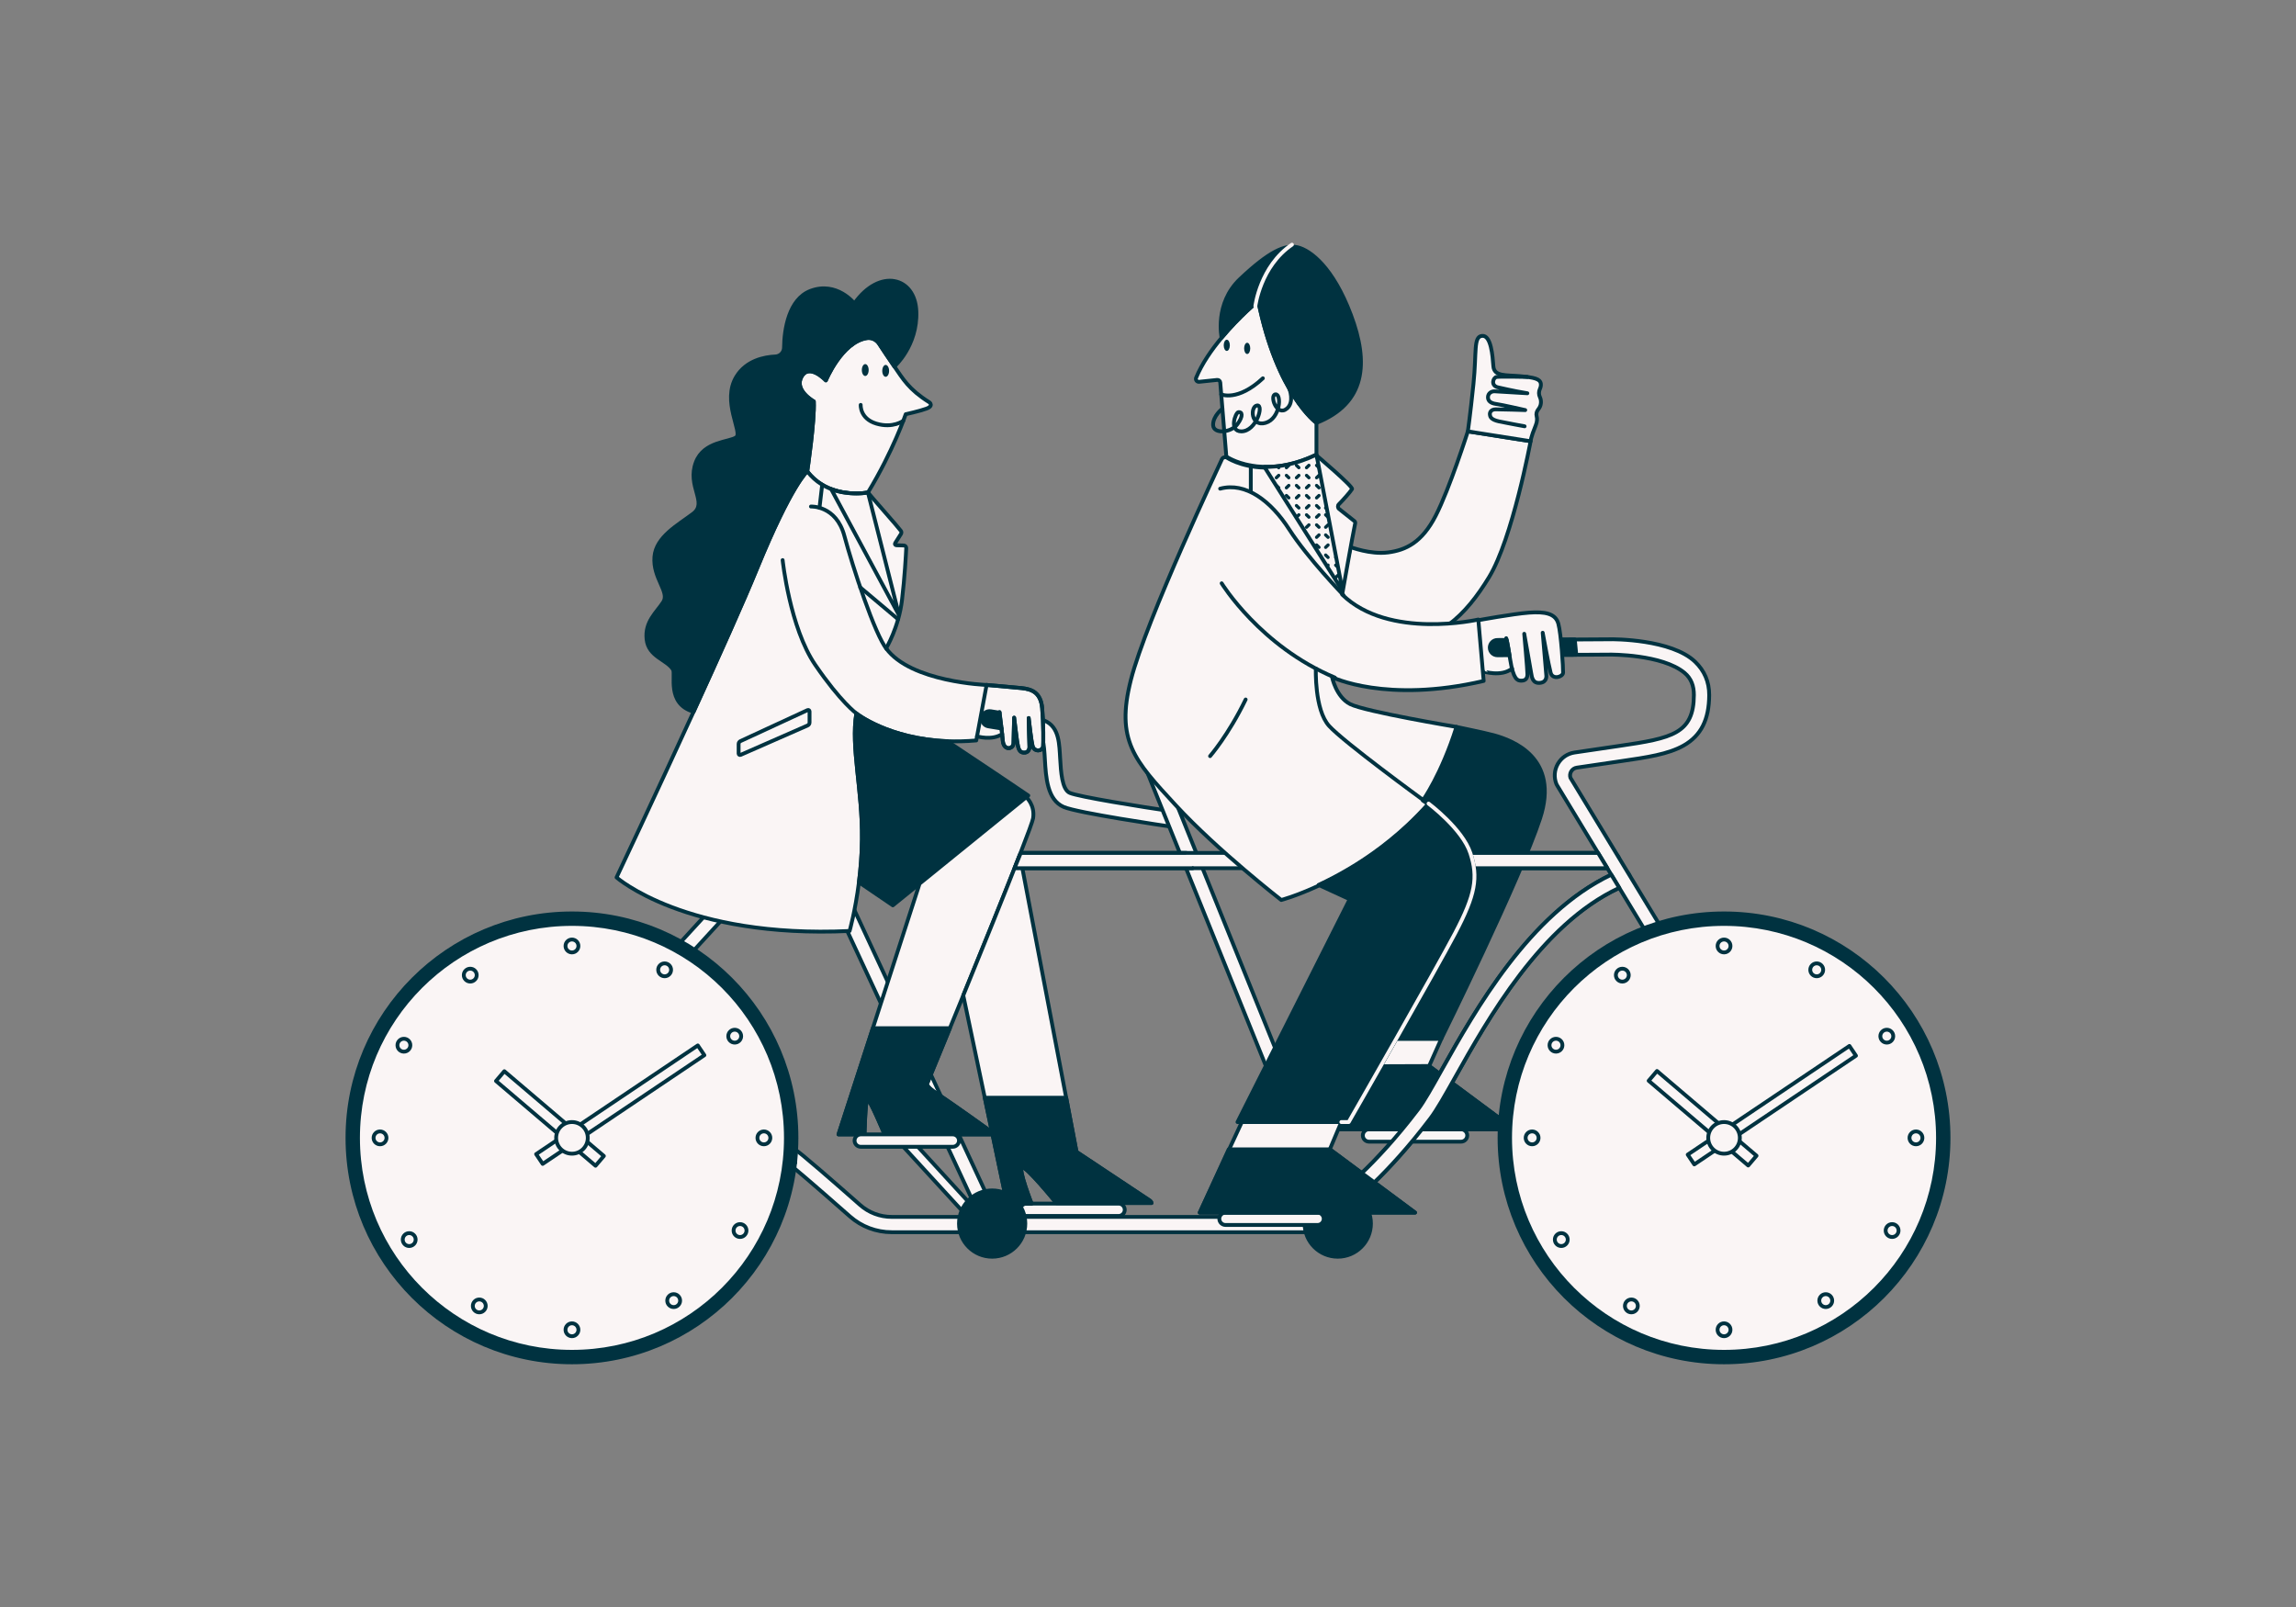 <?xml version="1.0" encoding="utf-8"?>
<!-- Generator: Adobe Illustrator 26.3.1, SVG Export Plug-In . SVG Version: 6.00 Build 0)  -->
<svg version="1.1" xmlns="http://www.w3.org/2000/svg" xmlns:xlink="http://www.w3.org/1999/xlink" x="0px" y="0px"
	 viewBox="0 0 3000 2100" style="enable-background:new 0 0 3000 2100;" xml:space="preserve">
<rect x="0" y="0" width="3000" height="2100" fill="#808080" stroke="none"/>
<style type="text/css">
	.st0{fill:#FAF5F5;stroke:#003240;stroke-width:5;stroke-linecap:round;stroke-linejoin:round;stroke-miterlimit:10;}
	.st1{fill:#003240;stroke:#003240;stroke-width:5;stroke-linecap:round;stroke-linejoin:round;stroke-miterlimit:10;}
	.st2{fill:#FAF5F5;}
	.st3{fill:none;stroke:#003240;stroke-width:5;stroke-linecap:round;stroke-linejoin:round;stroke-miterlimit:10;}
	.st4{fill:#003240;}
	.st5{fill:none;stroke:#FAF5F5;stroke-width:5;stroke-linecap:round;stroke-linejoin:round;stroke-miterlimit:10;}
</style>
<g id="Layer_1">
</g>
<g id="Layer_2">
	<g>
		<g>
			<g>
				<path class="st0" d="M1534.73,1080.84c-0.48,0-0.97-0.03-1.46-0.11c-12.76-1.86-125.19-18.41-143.37-26.2
					c-21.59-9.25-23.29-38.73-24.66-62.41c-0.12-2.17-0.25-4.3-0.38-6.38c-1.56-23.94-4.37-25.57-12.27-26.76
					c-16.37-2.48-60.76-9.72-61.2-9.79c-5.45-0.89-9.15-6.03-8.26-11.48c0.89-5.45,6.03-9.15,11.48-8.26
					c0.45,0.07,44.72,7.29,60.98,9.76c26.54,4.02,28.03,26.87,29.23,45.24c0.14,2.13,0.26,4.31,0.39,6.53
					c0.99,17.22,2.35,40.8,12.57,45.18c11.87,5.09,91.18,17.91,138.38,24.79c5.46,0.8,9.25,5.87,8.45,11.34
					C1543.89,1077.26,1539.61,1080.84,1534.73,1080.84z"/>
			</g>
			<g>
				<path class="st0" d="M1757.67,1610.22h-592.64c-20.04,0-39.36-7.29-54.39-20.54c-52.33-46.12-75.87-65.94-80.86-69.45
					c-1.76-0.74-3.33-2-4.46-3.71c-3.04-4.61-1.76-10.81,2.85-13.85c6.12-4.03,11.62,0.08,14.26,2.05c1.71,1.28,4.01,3.11,7.04,5.59
					c5.2,4.27,12.55,10.49,21.84,18.48c17.21,14.81,38.08,33.12,52.55,45.88c11.38,10.03,26,15.55,41.17,15.55h592.64
					c5.52,0,10,4.48,10,10S1763.2,1610.22,1757.67,1610.22z M1039.12,1519.41c-0.88,0.57-1.81,0.98-2.76,1.25
					C1037.27,1520.41,1038.2,1520,1039.12,1519.41z"/>
			</g>
			<g>
				<path class="st0" d="M1296.36,1610.22c-3.77,0-7.38-2.14-9.07-5.79L1031.6,1054.3c-2.33-5.01-0.15-10.96,4.85-13.28
					c5.01-2.33,10.96-0.15,13.28,4.85l255.69,550.13c2.33,5.01,0.15,10.96-4.85,13.28
					C1299.21,1609.93,1297.77,1610.22,1296.36,1610.22z"/>
			</g>
			<g>
				<path class="st0" d="M1751.71,1608.22c-1.23,0.5-2.49,0.73-3.74,0.73c-3.96,0-7.7-2.36-9.28-6.26l-189.01-468.1l-8.08-20
					L1495.33,1000c-2.07-5.12,0.41-10.95,5.53-13.02s10.95,0.41,13.02,5.53l49.29,122.08l8.08,20l185.99,460.62
					C1759.31,1600.33,1756.83,1606.16,1751.71,1608.22z"/>
			</g>
			<g>
				<path class="st0" d="M887.59,1257.93c-2.41,0-4.83-0.87-6.75-2.63c-4.07-3.73-4.35-10.06-0.62-14.13l113-123.34
					c1.89-2.07,4.57-3.25,7.37-3.25h1105.25c5.52,0,10,4.48,10,10s-4.48,10-10,10H1005l-110.03,120.1
					C893,1256.84,890.3,1257.93,887.59,1257.93z"/>
			</g>
			<g>
				<path class="st0" d="M1750.28,1610.22c-0.32,0-0.63-0.02-0.96-0.05c-5.5-0.52-9.53-5.4-9.01-10.9l3-31.63
					c0.28-2.92,1.82-5.58,4.23-7.26c0.44-0.31,45.98-32.66,105.43-110.85c7.76-10.2,17.99-28.46,30.95-51.57
					c44.55-79.47,119.12-212.49,231.99-259.65c5.1-2.13,10.95,0.28,13.08,5.37c2.13,5.1-0.28,10.95-5.37,13.08
					c-106.5,44.5-178.96,173.75-222.25,250.98c-13.34,23.79-23.87,42.58-32.47,53.89c-52.29,68.77-93.62,102.8-106.09,112.33
					l-2.58,27.2C1759.73,1606.34,1755.37,1610.22,1750.28,1610.22z"/>
			</g>
			<g>
				<path class="st0" d="M2233.27,908.3c-0.13,32.09-10.71,53.02-33.3,65.88c-20.13,11.45-48.31,15.56-80.93,20.31
					c-22.57,3.28-42.36,6.2-58.8,8.66c-3.12,0.47-5.8,2.3-7.38,5.02c-1.45,2.52-1.77,5.48-0.9,8.23l62.43,102.99
					c0.09,0.14,0.17,0.29,0.25,0.43l13.61,22.44c0.04,0.05,0.07,0.1,0.09,0.15l58.81,97.02c2.86,4.72,1.36,10.87-3.37,13.73
					c-1.62,0.99-3.4,1.45-5.17,1.45c-3.38,0-6.68-1.71-8.56-4.81l-54.29-89.56l-10.42-17.2l-5.12-8.45l-12.13-20l-53.75-88.68
					c-0.29-0.48-0.55-0.99-0.75-1.52c-3.4-8.63-2.68-18.19,1.95-26.22c4.64-8.03,12.56-13.42,21.73-14.8
					c16.48-2.47,36.29-5.39,58.89-8.68c68.93-10.03,96.91-16.11,97.11-66.47c0.04-11.64-3.45-21.62-12.13-28.88
					c-29.29-24.5-97.13-23.97-97.81-23.93c-0.17,0.01-0.34,0.01-0.5,0.01l-43.23,0.26h-0.05l-102.88,0.63h-0.07
					c-5.49,0-9.96-4.44-10-9.94c-0.03-5.53,4.42-10.03,9.94-10.06l101.11-0.62l44.82-0.27c5.79-0.29,81.63-0.2,112.41,29.39
					C2227.07,876.53,2233.33,891.08,2233.27,908.3z"/>
			</g>
			<path class="st1" d="M2059.6,855.68h-0.05l-102.88,0.63h-0.07c-5.49,0-9.96-4.44-10-9.94c-0.03-5.53,4.42-10.03,9.94-10.06
				l101.11-0.62L2059.6,855.68z"/>
		</g>
		<circle class="st1" cx="1747.96" cy="1598.95" r="43.33"/>
		<path class="st0" d="M1469.62,1580.92c0,2.23-0.91,4.25-2.38,5.71c-1.46,1.47-3.49,2.38-5.71,2.38h-120.25
			c-4.45,0-8.09-3.64-8.09-8.09c0-2.22,0.91-4.24,2.38-5.71c1.46-1.46,3.48-2.37,5.71-2.37h120.25
			C1465.98,1572.84,1469.62,1576.48,1469.62,1580.92z"/>
		<path class="st0" d="M1729.62,1592.67c0,2.23-0.91,4.25-2.38,5.71c-1.46,1.47-3.49,2.38-5.71,2.38h-120.25
			c-4.45,0-8.09-3.64-8.09-8.09c0-2.22,0.91-4.24,2.38-5.71c1.46-1.46,3.48-2.37,5.71-2.37h120.25
			C1725.98,1584.59,1729.62,1588.23,1729.62,1592.67z"/>
		<path class="st0" d="M1917.14,1483.81c0,2.23-0.91,4.25-2.38,5.71c-1.46,1.47-3.49,2.38-5.71,2.38H1788.8
			c-4.45,0-8.09-3.64-8.09-8.09c0-2.22,0.91-4.24,2.38-5.71c1.46-1.46,3.48-2.37,5.71-2.37h120.25
			C1913.5,1475.73,1917.14,1479.37,1917.14,1483.81z"/>
		
			<rect x="1157.98" y="1534.41" transform="matrix(0.676 0.737 -0.737 0.676 1533.975 -406.756)" class="st0" width="143.33" height="14"/>
		<g>
			<circle class="st1" cx="747.34" cy="1486.95" r="293.33"/>
			<circle class="st0" cx="747.34" cy="1486.95" r="279.55"/>
			<g>
				<g>
					<circle class="st0" cx="747.34" cy="1236.18" r="8.43"/>
					<circle class="st0" cx="747.34" cy="1737.73" r="8.43"/>
				</g>
				<g>
					<circle class="st0" cx="496.56" cy="1486.95" r="8.43"/>
					<circle class="st0" cx="998.11" cy="1486.95" r="8.43"/>
				</g>
				<g>
					<circle class="st0" cx="614.43" cy="1274.29" r="8.43"/>
					<circle class="st0" cx="880.24" cy="1699.62" r="8.43"/>
				</g>
				<g>
					<circle class="st0" cx="534.67" cy="1619.86" r="8.43"/>
					<circle class="st0" cx="960" cy="1354.05" r="8.43"/>
				</g>
				<g>
					<circle class="st0" cx="527.74" cy="1365.86" r="8.43"/>
					<circle class="st0" cx="966.94" cy="1608.05" r="8.43"/>
				</g>
				<g>
					<circle class="st0" cx="626.24" cy="1706.55" r="8.43"/>
					<circle class="st0" cx="868.43" cy="1267.35" r="8.43"/>
				</g>
			</g>
			
				<rect x="803.71" y="1316.53" transform="matrix(0.558 0.83 -0.83 0.558 1556.023 -35.539)" class="st0" width="15.37" height="254.54"/>
			
				<rect x="709.5" y="1375.56" transform="matrix(-0.648 0.761 -0.761 -0.648 2295.588 1862.041)" class="st0" width="16.79" height="170.91"/>
			<circle class="st0" cx="747.34" cy="1486.95" r="20.67"/>
		</g>
		<g>
			<path class="st2" d="M1276.6,960.59c0,0,8.05,5.15,18.42,3c10.36-2.15,14.27-5.5,14.27-5.5s-0.44,19.5,7.64,19.92s8-15,8-15
				l3.33,0.48c0,0,1.51,12.95,3.51,16.36s6.84,4.47,8.86,3.33s4.55-1.68,4.88-7.59c0.33-5.92-1.23-29.08-1.23-29.08l5.65,29.17
				c0,0,1.33,4.73,6.75,4.95c5.42,0.22,6.5-4.7,6.5-13.03s-1.81-45.09-1.81-45.09s-2.02-20.53-21.53-22.6s-50.74-3.32-50.74-3.32
				L1276.6,960.59z"/>
			<path class="st0" d="M1210.41,534.03c-9.49,3.44-26.98,7.23-26.98,7.23s-16.33,48.08-49.33,102.33c0,0-19.26,3.9-40.82-2.1
				c-0.83-0.23-1.66-0.48-2.5-0.74c-0.37-0.11-0.75-0.23-1.13-0.36c-9.8-3.21-19.87-8.58-28.66-17.37c-0.54-0.54-1.07-1.08-1.6-1.65
				c-0.85-0.9-1.69-1.85-2.51-2.83c-0.31-0.37-0.62-0.74-0.93-1.13c-0.4-0.48-0.79-0.98-1.18-1.49c0,0,9.83-65.58,8.58-91.33
				c0,0-26.25-14.5-16-32.5s31.75,5,31.75,5s20.59-50.09,53.44-55.24c6.32-0.99,12.62,1.98,16.12,7.34
				c4.9,7.48,12.81,19.46,19.94,29.73c11.24,16.21,18.7,29.89,45.51,46.71c0.67,0.42,1.27,0.99,1.64,1.69
				C1216.58,528.87,1217.08,531.61,1210.41,534.03z"/>
			<path class="st3" d="M1124.6,529.09c0,0-1.25,18,20.5,24.5s35.21-3.82,35.21-3.82"/>
			<ellipse class="st4" cx="1130.55" cy="483.56" rx="4.46" ry="7.77"/>
			<ellipse class="st4" cx="1157.24" cy="484.63" rx="4.46" ry="7.77"/>
			<path class="st0" d="M1289.1,895.09l-13.5,72.5c-13.49,1.2-26.16,1.45-38.01,0.99c-76.87-3.03-118.66-36.32-118.66-36.32
				c-7.33,44.66,8,99.33,7.34,164.66c-0.2,20.16-1.82,39.28-3.97,56.07c-4.79,37.63-12.2,63.6-12.2,63.6c-214,10-304.5-70-304.5-70
				s50.67-107.38,100.67-216.58c0,0,0.01-0.01,0.03-0.04c32.65-71.33,65.02-143.42,82.8-186.88c45-110,65.67-127.17,65.67-127.17
				c11.06,14.43,25.22,21.88,38.51,25.57c21.56,5.99,40.82,2.1,40.82,2.1s9.33,11.33,23,26.67c10.07,11.3,16.97,19.7,19.91,23.34
				c0.96,1.19,1.05,2.85,0.23,4.13l-7.65,12.08c-0.73,1.15,0.07,2.67,1.43,2.71l9.88,0.3c1.86,0.06,3.31,1.62,3.22,3.47
				c-0.45,9.55-1.99,38.04-5.52,67.63c-4.33,36.34-20.81,63.3-20.81,63.3C1190.1,891.59,1289.1,895.09,1289.1,895.09z"/>
			<path class="st3" d="M1022.6,731.92c0,0,9.33,88.33,42.67,137c33.33,48.67,53.67,63.33,53.67,63.33"/>
			<path class="st3" d="M1059.6,661.92c0,0,33-1.67,43.67,38.33c10.67,40,39.89,129.47,55.46,148.22"/>
			<path class="st3" d="M1174.38,802.55c0.06,0.25-0.28,0.38-0.4,0.16l-87.97-163.6c0,0,0,0,0.01,0
				c24.29,9.29,48.07,4.48,48.07,4.48L1174.38,802.55z"/>
			<line class="st3" x1="1074.3" y1="633.41" x2="1070.76" y2="663.55"/>
			<line class="st3" x1="1124.03" y1="767.62" x2="1173.49" y2="809.24"/>
			<path class="st1" d="M1343.6,1039.59l-2.7,2.19l-139.34,112.97c-0.01,0.01-0.01,0.01-0.01,0.01l-34.95,28.33l-44.3-30.1
				c2.15-16.79,3.77-35.91,3.97-56.07c0.66-65.33-14.67-120-7.34-164.66c0,0,41.79,33.29,118.66,36.32
				C1280.63,997.21,1329.31,1029.71,1343.6,1039.59z"/>
			<path class="st1" d="M1168.6,478.92c-7.13-10.27-15.04-22.25-19.94-29.73c-3.5-5.36-9.8-8.33-16.12-7.34
				c-32.85,5.15-53.44,55.24-53.44,55.24s-21.5-23-31.75-5s16,32.5,16,32.5c1.25,25.75-8.58,91.33-8.58,91.33
				s-20.67,17.17-65.67,127.17c-17.78,43.46-50.15,115.55-82.8,186.88c-0.02,0.03-0.03,0.04-0.03,0.04
				c-35.83-10.33-23.04-48.83-26.92-55.17c-7.92-12.92-32-16.41-34.5-39.41s13-35.09,21.75-48.59s-13.83-31.09-11.5-59.25
				c2.17-26.17,31-41.5,50.5-56.25s-8.44-35.58,3.75-67.5c10.5-27.5,44.5-26,52.75-32.5s-19.25-47,0-78.93
				c12.93-21.45,36.79-25.96,51.07-26.61c6.22-0.28,11.18-5.32,11.23-11.55c0.21-23.46,6.21-63.34,34.7-74.16
				c34.25-13,57.25,16.5,57.25,16.5c33-46.75,79.25-34.75,81,10.25S1168.6,478.92,1168.6,478.92z"/>
			<path class="st0" d="M1349.85,1069.34c-0.57,3.62-6.84,20.61-16.42,45.25c-0.31,0.8-0.62,1.61-0.94,2.42
				c-2.15,5.52-4.45,11.4-6.88,17.58c-18.47,46.87-44.47,111.02-66.98,166.2c-6.16,15.12-12.06,29.57-17.48,42.8
				c-17.25,42.17-29.55,72-29.55,72s-4.25,2.75,14,14.5s69.25,48.5,69.25,48.5s0.88,0.7,1.51,1.58c0.49,0.7,0.84,1.51,0.46,2.17
				c-0.02,0.03-0.03,0.05-0.05,0.08h-140.92c0,0-19.75-47.33-22.5-45.83s-3.75,45.83-3.75,45.83h-34l44.89-138.83l61.06-188.83
				c0,0,0,0,0.01-0.01l24.87-20.16l24.66-20l89.81-72.81C1340.9,1041.78,1352.6,1051.84,1349.85,1069.34z"/>
			<path class="st0" d="M1347.85,1572.84h-32l-19.03-90.5c0.38-0.66,0.03-1.47-0.46-2.17l-9.61-45.67l-28.12-133.71
				c25.48-62.45,55.42-136.4,73.86-183.78l60.6,317.49l13.51,70.76l95.88,63.71c0,0,2.24,1.74,2.12,3.12h-124.33
				c0,0-40.13-49.53-45-46.66C1330.39,1528.31,1347.85,1572.84,1347.85,1572.84z"/>
			<path class="st3" d="M1296.36,1480.17c0.49,0.7,0.84,1.51,0.46,2.17L1296.36,1480.17z"/>
			<path class="st1" d="M1296.77,1482.42h-140.92c0,0-19.75-47.33-22.5-45.83s-3.75,45.83-3.75,45.83h-34l44.89-138.83h100.66
				c-17.25,42.17-29.55,72-29.55,72s-4.25,2.75,14,14.5s69.25,48.5,69.25,48.5S1297.77,1480.92,1296.77,1482.42z"/>
			<path class="st1" d="M1347.85,1572.84h-32l-19.03-90.5c0.38-0.66,0.03-1.47-0.46-2.17l-9.61-45.67h106.34l13.51,70.76
				l95.88,63.71c0,0,2.24,1.74,2.12,3.12h-124.33c0,0-40.13-49.53-45-46.66C1330.39,1528.31,1347.85,1572.84,1347.85,1572.84z"/>
			<path class="st3" d="M1289.1,895.09c0,0,32.25,2.75,45.75,4.12s25.12,5.88,26.88,26.38s1.6,43.97,1.25,49.38
				c-0.46,7.04-11.54,8.04-13.75,0c-1.86-6.79-5.12-36.62-5.12-36.62s0.75,34.12,1,37.25s-1.5,8.42-7.58,7.92
				c-5.48-0.45-7.08-4.46-8.58-15.08s-3.83-30.58-3.83-30.58s-0.78,28.11-0.83,33.19c-0.08,8.31-12.87,10.39-14-3.11
				s-4.17-34.96-4.17-34.96"/>
			<path class="st3" d="M1276.6,962.22c0,0,19.38,5.94,32.82-2.97"/>
			<path class="st3" d="M965.1,972.27v12.56c0,1.3,1.34,2.17,2.53,1.65l87.63-38.46c1.53-0.67,2.51-2.18,2.51-3.84v-14.61
				c0-1.32-1.36-2.19-2.56-1.64l-87.67,40.52C966.05,969.15,965.1,970.64,965.1,972.27z"/>
			<g>
				<path class="st1" d="M1308.63,951.98c-9.74-1.57-17.05-2.77-17.23-2.8c-5.45-0.88-9.15-6.02-8.26-11.48
					c0.89-5.45,6.03-9.14,11.48-8.25c0.14,0.03,4.76,0.78,11.52,1.87C1306.49,934.09,1307.61,942.86,1308.63,951.98z"/>
			</g>
			<path class="st3" d="M1306.14,931.32c-0.08-0.58-0.12-0.9-0.12-0.9"/>
			<path class="st3" d="M1308.63,951.98c0.65,5.62,1.25,11.38,1.64,15.94c1.12,13.5,13.91,11.42,14,3.11
				c0.03-2.32,0.2-9.41,0.37-16.46c0.23-8.41,0.46-16.73,0.46-16.73s0.98,8.36,2.07,17.14c0.6,4.78,1.23,9.69,1.76,13.44
				c1.5,10.63,3.1,14.64,8.59,15.09c6.08,0.5,7.83-4.8,7.58-7.92c-0.11-1.45-0.34-9.56-0.54-17.86c-0.24-9.58-0.46-19.39-0.46-19.39
				s1.09,9.97,2.37,19.69c0.93,7.1,1.96,14.07,2.75,16.94c2.21,8.04,13.3,7.04,13.76,0c0.06-1.01,0.12-2.64,0.16-4.75
				c0.13-6.48,0.08-17.55-0.45-29.32c-0.22-5.08-0.54-10.28-0.97-15.31c-1.74-20.5-13.37-25-26.87-26.38
				c-13.5-1.37-45.75-4.12-45.75-4.12"/>
			<g>
				<path class="st0" d="M1558.43,1134.59h-232.82c2.52-6.18,4.91-12.06,7.15-17.58c0.33-0.81,0.65-1.62,0.98-2.42h216.3"/>
			</g>
		</g>
		<path class="st0" d="M1253.03,1490.5c0,2.23-0.91,4.25-2.38,5.71c-1.46,1.47-3.49,2.38-5.71,2.38h-120.25
			c-4.45,0-8.09-3.64-8.09-8.09c0-2.22,0.91-4.24,2.38-5.71c1.46-1.46,3.48-2.37,5.71-2.37h120.25
			C1249.39,1482.42,1253.03,1486.06,1253.03,1490.5z"/>
		<circle class="st1" cx="1296.36" cy="1598.95" r="43.33"/>
		<g>
			<g>
				<path class="st2" d="M1986.98,889.46c4.59,0.54,8.78-1.38,8.78-8.29c0-6.45-4.17-52.96-4.17-52.96s8,44.62,9,51
					s2.25,14,11.62,13.12s8.25-9.5,8.25-9.5l-4.75-56c0,0,7.75,42.62,10.38,52.25s16,5.5,16.25,0s-2.5-51-6.25-64.25
					s-17.5-15.75-38.25-14.25s-66.25,8-66.25,8l6.13,70.28l7.29,1.02c0,0,12.81,1.22,19.23-0.95c6.41-2.17,9.99-4.24,9.99-4.24
					s1.28-2.4,2.58,3.37C1978.1,883.84,1980.95,888.75,1986.98,889.46z"/>
				<path class="st3" d="M1931.6,810.5c0,0,45.5-8.41,66.25-9.91s34.5,1,38.25,14.25s6.5,58.75,6.25,64.25s-13.62,9.62-16.25,0
					s-10.38-52.25-10.38-52.25l4.75,56c0,0,1.12,8.62-8.25,9.5s-10.62-6.75-11.62-13.12s-9-51-9-51s4.17,46.51,4.17,52.96
					c0,6.92-4.17,8.5-8.78,8.29c-4.15-0.19-9.63-1.38-13.76-27.62s-5.18-27.89-5.18-27.89"/>
				<path class="st3" d="M1937.59,877.26c0.01,0.09,24.05,7.8,38.03-3.6"/>
			</g>
			<g>
				<path class="st0" d="M1978.66,1475.73h-230.04l3.98-9.45h9.67c0,0,18.19-31.74,41.67-72.98c6.48-11.39,13.37-23.51,20.39-35.88
					h58.94l-15.94,35.64L1978.66,1475.73z"/>
				<path class="st1" d="M1978.66,1475.73h-230.04l3.98-9.45h9.67c0,0,18.19-31.74,41.67-72.98c26.72-0.02,63.39-0.24,63.39-0.24
					L1978.66,1475.73z"/>
			</g>
			<path class="st1" d="M2012.27,1069.59c-26,79.33-129,287.83-129,287.83h-58.94c30.72-54.14,63.97-113.18,76.94-137.83
				c26.66-50.67,30.33-73,20-104.67c-10.34-31.66-54.67-64.83-54.67-64.83l-7.5-5c0,0,24.5-33.17,44-95.17c0,0,38.54,8.02,49,10.92
				C1976.16,967.52,2038.27,990.26,2012.27,1069.59z"/>
			<g>
				<path class="st0" d="M1764.61,714.86c0,0,25.65,10.06,48.98,7.06c23.33-3,44.33-13,62.33-48s42-110.2,42-110.2l82,12.86
					c0,0-23.67,127.33-54.33,177.67c-30.67,50.33-66.67,85.33-129.33,88.67c-62.67,3.33-77.67-12.67-77.67-12.67L1764.61,714.86z"/>
				<path class="st0" d="M1917.93,563.72c0,0,3-20.46,7.33-62.13c4.33-41.67-0.33-61.67,11.33-62.67c11.67-1,13.67,26,14.67,39.67
					c1,13.67,16.67,11.33,35,13c18.33,1.67,26,3.44,27,9.72c0.39,2.46-0.29,4.99-1.27,7.14c-1.51,3.33-1.5,7.19,0.07,10.5
					c0.9,1.91,1.56,4.43,1.35,7.63c-0.22,3.52-1.82,6.36-3.52,8.44c-2.02,2.47-2.92,5.71-2.09,8.79c0.81,3.04,0.83,7.19-1.2,12.11
					c-6.67,16.14-6.67,20.67-6.67,20.67L1917.93,563.72z"/>
				<path class="st3" d="M1995.68,492.59c0,0-35.22-0.74-40.09,0c-4.92,0.74-8.17,11.74,2.25,13.74c5.96,1.14,16.51,4.05,37.84,7.58
					l-42.59-2.54c-2.28-0.14-4.59,0.53-6.31,2.05c-1.26,1.11-2.36,2.74-2.53,5.07c-0.38,5.33,3.33,8.42,10.67,9.42s38,7.98,38,7.98
					s-33.14-1.08-38.67-0.98c-6.23,0.1-7.98,4.1-7.48,7.17c0.32,1.97,0.62,6.25,12.15,8.67c9.19,1.93,33.17,6.33,33.17,6.33"/>
			</g>
			<path class="st0" d="M1720.1,552.59v41.5c-72,34.5-117.75,2.5-117.75,2.5l-7.94-96.74c-0.17-2.06-2-3.58-4.06-3.37l-23.53,2.46
				c-2.9,0.3-5.06-2.6-3.95-5.3c7.56-18.37,20.22-36.55,33.33-52.3c23.26-27.97,47.9-48.25,47.9-48.25
				C1668.6,515.59,1720.1,552.59,1720.1,552.59z"/>
			<path class="st1" d="M1720.1,552.59c0,0-51.5-37-76-159.5c0,0-24.64,20.28-47.9,48.25c0,0-9.73-44.8,24.31-76.92
				c37.66-35.52,58.59-45.22,75.09-41.22s46,25.89,69.5,88.39S1784.6,527.09,1720.1,552.59z"/>
			<path class="st5" d="M1640.26,400.09c0,0,6.33-52.25,47.83-80.38"/>
			<ellipse class="st4" cx="1629.6" cy="455.25" rx="4" ry="7.33"/>
			<ellipse class="st4" cx="1602.94" cy="451.25" rx="4" ry="7.33"/>
			<path class="st3" d="M1595.68,515.39c0,0,21.42,9.7,54.42-21.05"/>
			<path class="st3" d="M1597.22,534.08c0,0-12.62,9.51-12.12,21.51s23.5,10,31.75-1.25s6.04-16.5,1.25-15.75
				c-3.83,0.6-12.75,25.15,3.91,25.14c19.36-0.02,29.84-34.89,20.59-33.89s-8.5,28.5,11,22.75s21.25-38,13-37.25s1.49,30,15,18.5
				c9.99-8.51,3.16-25.75,3.16-25.75"/>
			<path class="st0" d="M1903.1,949.92c-19.5,62-44,96.17-44,96.17l7.5,5c-1.18,1.33-2.36,2.64-3.54,3.94
				c-0.8,0.88-1.59,1.74-2.39,2.6c-1.11,1.21-2.23,2.4-3.35,3.58c-0.62,0.66-1.24,1.31-1.86,1.95c-1.91,1.99-3.83,3.95-5.75,5.87
				c-1.13,1.14-2.27,2.27-3.42,3.39c-1.03,1.01-2.06,2.01-3.1,3.01c-0.11,0.11-0.22,0.21-0.33,0.31c-1.14,1.09-2.29,2.18-3.44,3.25
				c-41.56,38.9-84.74,63.63-116.54,78.4c-29.18,13.55-48.78,18.7-48.78,18.7s-83-64.5-137.56-123.5c-54.56-59-78.94-85-58.94-164
				s117.67-285.17,119-288.5c1.33-3.33,5.75-2.5,5.75-2.5s18.18,12.72,49.67,13.47c18.46,0.45,41.48-3.22,68.08-15.97
				c0,0,48.43,41.04,46.5,44c-2.99,4.58-11.56,14.18-17.25,19.92c-1.72,1.74-1.55,4.6,0.38,6.12l20.01,15.88
				c0.82,0.65,1.21,1.71,0.98,2.74c-3.25,15.12-17.02,93.18-17.02,93.18c61.07,59.49,177.9,32.66,177.9,32.66l7,80.25
				c-127.67,29.75-198.07-4.99-198.07-4.99s5.05,25.74,23.57,35.24C1783.27,929.92,1903.1,949.92,1903.1,949.92z"/>
			<path class="st3" d="M1755.27,777.58c0,0-46.68-48.32-70.68-85.65c-24-37.33-57-62.33-90.33-53.33"/>
			<path class="st3" d="M1596.26,762.25c0,0,50.41,82.32,147.87,123.16"/>
			<g>
				<path class="st0" d="M1753.49,771.04l-101.47-160.98c18.46,0.45,41.48-3.22,68.08-15.97l33.9,176.75
					C1754.05,771.14,1753.65,771.29,1753.49,771.04z"/>
				<g>
					<path class="st4" d="M1711.77,700.61l-3.19-3.09c-0.4-0.38-0.94-0.59-1.5-0.57c-0.09,0-0.17,0.02-0.26,0.03l4.41,6.99
						c0.2-0.1,0.4-0.23,0.56-0.41C1712.6,702.73,1712.59,701.41,1711.77,700.61z"/>
					<path class="st4" d="M1708.82,684.38l-3.19,3.09c-0.82,0.79-0.83,2.13-0.01,2.96c0.42,0.44,0.98,0.65,1.53,0.65
						c0.52,0,1.03-0.19,1.43-0.57l3.19-3.09c0.41-0.4,0.62-0.93,0.62-1.47c0-0.53-0.2-1.07-0.61-1.5
						C1710.98,683.62,1709.65,683.59,1708.82,684.38z"/>
					<path class="st4" d="M1698.62,674.27c0.39-0.38,0.61-0.89,0.62-1.44v-0.05c0-0.55-0.22-1.06-0.6-1.48
						c-0.82-0.84-2.14-0.87-2.96-0.07l-3.17,3.06l2.21,3.5c0.26-0.09,0.51-0.24,0.72-0.44L1698.62,674.27z"/>
					<path class="st4" d="M1708.82,677.36c0.4,0.38,0.91,0.57,1.43,0.57c0.56,0,1.12-0.22,1.54-0.65c0.82-0.84,0.8-2.17-0.01-2.96
						l-3.19-3.09c-0.82-0.79-2.15-0.75-2.96,0.08l-0.01,0.01c-0.81,0.84-0.8,2.16,0.02,2.96L1708.82,677.36z"/>
					<path class="st4" d="M1720.3,704.23c0.52,0,1.03-0.19,1.43-0.57l3.19-3.09c0.41-0.4,0.62-0.93,0.62-1.47
						c0-0.53-0.2-1.07-0.61-1.5c-0.81-0.84-2.14-0.87-2.96-0.08l-3.19,3.09c-0.82,0.79-0.83,2.13-0.01,2.96
						C1719.18,704.01,1719.74,704.23,1720.3,704.23z"/>
					<path class="st4" d="M1720.3,677.93c0.52,0,1.03-0.19,1.43-0.57l3.19-3.09c0.41-0.4,0.62-0.93,0.62-1.47
						c0-0.53-0.2-1.07-0.61-1.5c-0.81-0.84-2.14-0.87-2.96-0.07l-3.19,3.08c-0.4,0.39-0.62,0.92-0.62,1.49
						c0.01,0.55,0.22,1.08,0.61,1.48C1719.18,677.71,1719.74,677.93,1720.3,677.93z"/>
					<path class="st4" d="M1721.73,684.38c-0.82-0.79-2.16-0.75-2.96,0.08l0.73,0.71l-0.73-0.7c-0.39,0.4-0.6,0.92-0.61,1.48
						c0,0.57,0.22,1.1,0.62,1.48l3.19,3.09c0.39,0.38,0.91,0.57,1.43,0.57c0.55,0,1.11-0.22,1.54-0.65c0.81-0.84,0.8-2.17-0.02-2.96
						L1721.73,684.38z"/>
					<path class="st4" d="M1721.73,710.67c-0.4-0.38-0.94-0.59-1.51-0.57c-0.55,0.02-1.07,0.25-1.46,0.65
						c-0.82,0.84-0.81,2.17,0.01,2.96l3.19,3.09c0.39,0.38,0.91,0.57,1.43,0.57c0.55,0,1.11-0.22,1.53-0.65l0.04-0.04
						c0.77-0.84,0.75-2.14-0.05-2.92L1721.73,710.67z"/>
					<path class="st4" d="M1724.93,723.9c-0.43-0.44-0.99-0.65-1.56-0.65l1.93,3.07c0.15-0.29,0.23-0.6,0.23-0.93
						C1725.53,724.87,1725.33,724.33,1724.93,723.9z"/>
					<path class="st4" d="M1733.8,684.38l-3.19,3.09c-0.39,0.38-0.61,0.9-0.62,1.44c-0.01,0.51,0.16,1,0.49,1.39l0.12,0.13
						c0.42,0.44,0.98,0.65,1.53,0.65c0.52,0,1.03-0.19,1.43-0.57l3.19-3.09c0.4-0.38,0.63-0.92,0.63-1.48
						c-0.01-0.55-0.22-1.07-0.61-1.48C1735.95,683.62,1734.63,683.59,1733.8,684.38z"/>
					<path class="st4" d="M1743.75,729.87c0.38,0.4,0.9,0.63,1.46,0.65h0.08c0.33,0,0.65-0.09,0.94-0.23l-0.93-4.86l-1.53,1.48
						C1742.94,727.7,1742.93,729.03,1743.75,729.87z"/>
					<path class="st4" d="M1732.06,717.38h0.08c0.53,0,1.04-0.2,1.42-0.57l3.19-3.09c0.42-0.4,0.62-0.93,0.62-1.47
						c0-0.53-0.2-1.07-0.6-1.5c-0.39-0.4-0.9-0.63-1.45-0.65c-0.59-0.02-1.1,0.18-1.51,0.57l-3.19,3.09
						c-0.4,0.39-0.63,0.92-0.62,1.49c0,0.47,0.16,0.93,0.45,1.31l0.15,0.17C1730.99,717.13,1731.51,717.36,1732.06,717.38z"/>
					<path class="st4" d="M1730.6,671.31l-0.11,0.11l-0.01,0.02c-0.32,0.4-0.49,0.88-0.49,1.39c0.01,0.55,0.23,1.06,0.62,1.44
						l3.19,3.09c0.4,0.38,0.91,0.57,1.43,0.57c0.31,0,0.62-0.07,0.9-0.21l-0.94-4.91l-1.63-1.58
						C1732.74,670.44,1731.41,670.47,1730.6,671.31z"/>
					<path class="st4" d="M1733.56,723.82c-0.4-0.38-0.94-0.59-1.5-0.57c-0.55,0.02-1.07,0.26-1.46,0.65l-0.11,0.11l-0.01,0.02
						c-0.32,0.38-0.49,0.85-0.49,1.35c-0.01,0.57,0.22,1.09,0.62,1.48l3.19,3.09c0.38,0.37,0.89,0.57,1.43,0.57h0.08
						c0.55-0.02,1.06-0.25,1.45-0.65c0.81-0.84,0.8-2.17-0.02-2.96L1733.56,723.82z"/>
					<path class="st4" d="M1733.56,697.53c-0.4-0.38-0.92-0.59-1.5-0.57c-0.55,0.02-1.07,0.25-1.45,0.65l-0.11,0.11l-0.01,0.02
						c-0.32,0.38-0.49,0.86-0.49,1.35c-0.01,0.57,0.22,1.09,0.62,1.48l3.19,3.09c0.4,0.38,0.91,0.57,1.43,0.57
						c0.55,0,1.12-0.22,1.54-0.65c0.82-0.84,0.8-2.17-0.02-2.96L1733.56,697.53z"/>
					<path class="st4" d="M1737.37,738.55c0-0.53-0.2-1.07-0.6-1.5c-0.39-0.4-0.9-0.63-1.45-0.65c-0.55-0.02-1.1,0.18-1.51,0.57
						l-1.11,1.08l2.31,3.66l1.75-1.69C1737.17,739.62,1737.37,739.09,1737.37,738.55z"/>
					<path class="st4" d="M1745.28,756.82c0.54,0,1.04-0.2,1.42-0.57l3.19-3.09c0.26-0.26,0.44-0.57,0.53-0.92l-0.35-1.84
						c-0.04-0.06-0.08-0.11-0.13-0.17l-0.04-0.04c-0.38-0.4-0.9-0.63-1.45-0.65c-0.57-0.02-1.1,0.18-1.51,0.57l-3.19,3.09
						c-0.4,0.39-0.6,0.9-0.62,1.42l1.27,2.01c0.25,0.11,0.51,0.17,0.79,0.18H1745.28z"/>
					<path class="st4" d="M1745.2,736.4c-0.55,0.02-1.07,0.26-1.46,0.65c-0.81,0.84-0.81,2.17,0.01,2.96l3.19,3.09
						c0.39,0.37,0.89,0.57,1.43,0.57h0.08c0.11,0,0.22-0.02,0.32-0.04l-1.1-5.72l-0.97-0.94
						C1746.31,736.58,1745.77,736.38,1745.2,736.4z"/>
					<path class="st4" d="M1710.25,600.11c0.56,0,1.12-0.22,1.54-0.65c0.51-0.52,0.69-1.23,0.56-1.89c-1.31,0.56-2.61,1.09-3.9,1.61
						l0.37,0.36C1709.22,599.92,1709.73,600.11,1710.25,600.11z"/>
					<path class="st4" d="M1718.76,599.46c0.42,0.44,0.98,0.65,1.54,0.65c0.31,0,0.62-0.08,0.91-0.22l-0.93-4.85l-1.5,1.45
						C1717.96,597.29,1717.95,598.62,1718.76,599.46z"/>
					<path class="st4" d="M1720.22,605.99c-0.55,0.02-1.07,0.25-1.46,0.65c-0.82,0.84-0.81,2.17,0.01,2.96l3.19,3.09
						c0.39,0.38,0.91,0.57,1.43,0.57c0.12,0,0.25-0.01,0.37-0.04l-1.11-5.76l-0.93-0.9
						C1721.32,606.18,1720.79,605.97,1720.22,605.99z"/>
					<path class="st4" d="M1710.33,605.99c-0.56-0.02-1.1,0.18-1.51,0.57l-3.19,3.09c-0.81,0.78-0.83,2.08-0.05,2.92l0.04,0.04
						c0.38,0.4,0.9,0.63,1.46,0.65h0.08c0.53,0,1.04-0.2,1.42-0.57l3.19-3.09c0.41-0.4,0.62-0.93,0.62-1.47
						c0-0.53-0.2-1.07-0.61-1.5C1711.4,606.24,1710.88,606.01,1710.33,605.99z"/>
					<path class="st4" d="M1695.44,606.56c-0.82-0.79-2.15-0.75-2.96,0.08v0.01c-0.81,0.84-0.8,2.16,0.02,2.96l3.19,3.09
						c0.38,0.37,0.89,0.57,1.43,0.57h0.07c0.55-0.02,1.07-0.25,1.46-0.65l0.03-0.04c0.36-0.4,0.57-0.9,0.57-1.43
						c0.01-0.57-0.22-1.1-0.62-1.49L1695.44,606.56z"/>
					<path class="st4" d="M1679.29,612.57l0.04,0.04c0.38,0.4,0.9,0.63,1.45,0.65h0.08c0.54,0,1.04-0.2,1.43-0.57l3.19-3.09
						c0.4-0.39,0.62-0.92,0.62-1.48c0-0.55-0.22-1.07-0.61-1.48c-0.06-0.06-0.12-0.1-0.18-0.15c-1.18,0.27-2.35,0.53-3.5,0.77
						l-2.47,2.38C1678.54,610.43,1678.52,611.73,1679.29,612.57z"/>
					<path class="st4" d="M1705.64,622.75l3.19,3.09c0.38,0.37,0.89,0.57,1.43,0.57h0.08c0.55-0.02,1.07-0.25,1.46-0.65
						c0.81-0.84,0.8-2.17-0.01-2.96l-3.19-3.09c-0.4-0.38-0.94-0.59-1.5-0.57c-0.55,0.02-1.07,0.26-1.46,0.65l0.72,0.71l-0.73-0.7
						C1704.81,620.63,1704.81,621.96,1705.64,622.75z"/>
					<path class="st4" d="M1697.18,619.14c-0.56-0.01-1.1,0.19-1.5,0.57l-3.19,3.09c-0.82,0.79-0.83,2.12-0.02,2.96
						c0.42,0.44,0.98,0.65,1.54,0.65c0.52,0,1.03-0.19,1.43-0.57l3.19-3.09c0.4-0.39,0.63-0.92,0.62-1.48c0-0.55-0.21-1.07-0.6-1.48
						C1698.25,619.39,1697.73,619.16,1697.18,619.14z"/>
					<path class="st4" d="M1684.04,632.29c-0.55-0.02-1.1,0.18-1.5,0.57l-3.19,3.09c-0.82,0.79-0.83,2.12-0.01,2.96
						c0.38,0.4,0.9,0.63,1.45,0.65h0.08c0.54,0,1.04-0.2,1.43-0.57l3.19-3.09c0.4-0.39,0.62-0.92,0.62-1.48
						c0-0.55-0.22-1.07-0.61-1.48C1685.11,632.54,1684.59,632.31,1684.04,632.29z"/>
					<path class="st4" d="M1721.97,619.71l-3.19,3.09c-0.82,0.79-0.83,2.13-0.01,2.96c0.38,0.4,0.9,0.63,1.46,0.65h0.08
						c0.54,0,1.04-0.2,1.43-0.57l3.19-3.09c0.25-0.24,0.42-0.54,0.52-0.85l-0.37-1.95c-0.04-0.05-0.08-0.11-0.13-0.16
						C1724.12,618.95,1722.79,618.91,1721.97,619.71z"/>
					<path class="st4" d="M1721.73,632.86c-0.4-0.39-0.94-0.59-1.51-0.57c-0.55,0.02-1.07,0.26-1.46,0.65
						c-0.82,0.84-0.81,2.17,0.01,2.96l3.19,3.09c0.39,0.38,0.91,0.57,1.43,0.57c0.55,0,1.11-0.22,1.54-0.65
						c0.81-0.84,0.8-2.17-0.02-2.96L1721.73,632.86z"/>
					<path class="st4" d="M1695.44,632.86c-0.4-0.38-0.91-0.57-1.42-0.57c-0.56,0-1.12,0.22-1.54,0.65
						c-0.81,0.84-0.8,2.17,0.02,2.96l3.19,3.09c0.38,0.37,0.89,0.57,1.43,0.57h0.07c0.55-0.02,1.07-0.26,1.46-0.65
						c0.38-0.4,0.6-0.92,0.6-1.48c0.01-0.57-0.22-1.1-0.62-1.49L1695.44,632.86z"/>
					<path class="st4" d="M1682.3,619.71c-0.4-0.38-0.94-0.59-1.51-0.57c-0.55,0.02-1.07,0.26-1.45,0.65v0.01
						c-0.82,0.84-0.81,2.16,0.01,2.96l3.19,3.09c0.38,0.37,0.88,0.57,1.42,0.57h0.08c0.55-0.02,1.07-0.25,1.46-0.65
						c0.39-0.4,0.61-0.92,0.61-1.48c0-0.57-0.22-1.1-0.62-1.49L1682.3,619.71z"/>
					<path class="st4" d="M1707.08,639.56h0.08c0.54,0,1.04-0.2,1.42-0.57l3.19-3.09c0.41-0.4,0.61-0.93,0.61-1.47
						c0-0.53-0.2-1.07-0.6-1.5c-0.38-0.4-0.9-0.63-1.46-0.65c-0.56-0.02-1.1,0.18-1.51,0.57l-3.19,3.09
						c-0.82,0.79-0.83,2.12-0.01,2.96C1706.01,639.3,1706.53,639.54,1707.08,639.56z"/>
					<path class="st4" d="M1670.9,619.14c-0.57-0.01-1.1,0.19-1.51,0.57l-3.19,3.09c-0.82,0.79-0.83,2.12-0.01,2.96
						c0.38,0.4,0.9,0.63,1.46,0.65h0.08c0.54,0,1.04-0.2,1.42-0.57l3.19-3.09c0.4-0.39,0.63-0.92,0.63-1.48
						c-0.01-0.55-0.22-1.07-0.61-1.48C1671.96,619.39,1671.45,619.16,1670.9,619.14z"/>
					<path class="st4" d="M1669.39,612.69c0.38,0.37,0.89,0.57,1.43,0.57h0.08c0.55-0.02,1.06-0.25,1.45-0.65l0.04-0.04
						c0.36-0.4,0.56-0.9,0.57-1.43c0-0.57-0.22-1.1-0.63-1.49l-0.69-0.66c-1.85,0.24-3.67,0.45-5.46,0.6
						c0.01,0.01,0.01,0.01,0.02,0.02L1669.39,612.69z"/>
					<path class="st4" d="M1670.9,639.56c0.55-0.02,1.06-0.26,1.45-0.65c0.38-0.4,0.6-0.92,0.61-1.48c0-0.57-0.22-1.1-0.63-1.49
						l-3.19-3.09c-0.4-0.39-0.93-0.59-1.5-0.57c-0.48,0.02-0.93,0.21-1.29,0.51l4.25,6.74c0.07,0.01,0.14,0.02,0.22,0.02H1670.9z"/>
					<path class="st4" d="M1721.73,659.16c-0.4-0.39-0.94-0.59-1.51-0.57c-0.55,0.02-1.07,0.26-1.46,0.65
						c-0.82,0.84-0.81,2.17,0.01,2.96l3.19,3.09c0.39,0.38,0.91,0.57,1.42,0.57c0.56,0,1.12-0.22,1.54-0.65
						c0.81-0.84,0.8-2.17-0.02-2.96L1721.73,659.16z"/>
					<path class="st4" d="M1720.22,652.71h0.08c0.54,0,1.04-0.2,1.43-0.57l3.19-3.09c0.81-0.78,0.83-2.08,0.05-2.92l-0.04-0.04
						c-0.81-0.84-2.14-0.88-2.96-0.08l-3.19,3.09c-0.82,0.79-0.83,2.12-0.01,2.96C1719.15,652.45,1719.67,652.69,1720.22,652.71z"/>
					<path class="st4" d="M1682.3,646.01c-0.4-0.39-0.94-0.59-1.51-0.57c-0.55,0.02-1.07,0.26-1.45,0.65l-0.04,0.04
						c-0.77,0.84-0.75,2.14,0.05,2.92l3.19,3.09c0.38,0.37,0.88,0.57,1.42,0.57h0.08c0.55-0.02,1.07-0.26,1.46-0.65
						c0.39-0.4,0.61-0.92,0.61-1.48c0-0.57-0.22-1.1-0.62-1.49L1682.3,646.01z"/>
					<path class="st4" d="M1686.1,660.72c0-0.55-0.22-1.07-0.61-1.48c-0.38-0.4-0.9-0.63-1.46-0.65c-0.43-0.02-0.86,0.11-1.22,0.35
						l2.29,3.63l0.37-0.36C1685.89,661.81,1686.1,661.28,1686.1,660.72z"/>
					<path class="st4" d="M1695.44,659.16c-0.4-0.38-0.91-0.57-1.42-0.57c-0.56,0-1.12,0.22-1.54,0.65
						c-0.81,0.84-0.8,2.17,0.02,2.96l3.19,3.09c0.38,0.37,0.89,0.57,1.43,0.57h0.07c0.55-0.02,1.07-0.26,1.46-0.65
						c0.38-0.4,0.6-0.92,0.6-1.48c0.01-0.57-0.22-1.09-0.62-1.48L1695.44,659.16z"/>
					<path class="st4" d="M1710.33,658.58c-0.56-0.02-1.1,0.18-1.51,0.57l-3.19,3.09c-0.82,0.79-0.83,2.12-0.01,2.96
						c0.38,0.4,0.9,0.63,1.46,0.65h0.08c0.54,0,1.04-0.2,1.42-0.57l3.19-3.09c0.41-0.4,0.62-0.93,0.62-1.48
						c0-0.53-0.2-1.07-0.61-1.49C1711.4,658.84,1710.88,658.6,1710.33,658.58z"/>
					<path class="st4" d="M1698.64,646.09c-0.39-0.4-0.91-0.63-1.46-0.65c-0.56-0.02-1.1,0.18-1.5,0.57l-3.19,3.09
						c-0.82,0.79-0.83,2.12-0.02,2.96c0.42,0.44,0.98,0.65,1.54,0.65c0.52,0,1.03-0.19,1.43-0.57l3.19-3.09
						c0.4-0.39,0.63-0.92,0.62-1.48c0-0.54-0.2-1.04-0.57-1.44L1698.64,646.09z"/>
					<path class="st4" d="M1705.64,649.05l3.19,3.09c0.38,0.37,0.89,0.57,1.43,0.57h0.08c0.55-0.02,1.07-0.26,1.46-0.65
						c0.81-0.84,0.8-2.17-0.01-2.96l-3.19-3.09c-0.4-0.39-0.94-0.59-1.5-0.57c-0.55,0.02-1.07,0.26-1.46,0.65l-0.04,0.04
						C1704.81,646.97,1704.83,648.27,1705.64,649.05z"/>
					<path class="st4" d="M1654.58,613.26c0.54,0,1.04-0.2,1.43-0.57l2.75-2.66c-2.05,0.06-4.06,0.07-6.01,0.03
						c-0.13,0.22-0.22,0.47-0.26,0.72l1.51,2.39c0.17,0.05,0.34,0.09,0.52,0.09H1654.58z"/>
					<path class="st4" d="M1730,663.72c0,0.5,0.17,0.97,0.49,1.35l0.12,0.13c0.38,0.4,0.9,0.63,1.45,0.65h0.08
						c0.53,0,1.04-0.2,1.42-0.57l0.16-0.16l-0.95-4.97l-2.15,2.08C1730.21,662.63,1729.99,663.16,1730,663.72z"/>
					<path class="st4" d="M1730.62,649.05l0.02,0.02l-0.45-2.37c-0.12,0.27-0.19,0.56-0.19,0.86
						C1729.99,648.14,1730.21,648.66,1730.62,649.05z"/>
				</g>
			</g>
			<path class="st3" d="M1581.1,988.09c0,0,24-27.5,46.5-74"/>
			<path class="st3" d="M1719.32,873.66c0,0-1.98,53.68,17.27,74.93s122.5,96.5,122.5,96.5"/>
			<path class="st1" d="M1901.27,1219.59c-12.97,24.65-46.22,83.69-76.94,137.83c-32.43,57.16-62.06,108.86-62.06,108.86h-60.55
				c-36.46,0-79.12,0-79.12,0h-5.67l145.49-288.85c0.65-1.28,0.1-2.84-1.2-3.43l-38.34-17.61c12.27-5.7,26.24-12.88,41.16-21.8
				c9.87-5.89,20.14-12.53,30.62-20c14.73-10.51,29.85-22.64,44.76-36.6c9.19-8.59,18.29-17.88,27.18-27.9
				c0,0,44.02,32.94,54.56,64.5c0.04,0.11,0.07,0.22,0.11,0.33c2.24,6.87,3.82,13.3,4.65,19.67
				C1928.93,1157.61,1922.15,1179.91,1901.27,1219.59z"/>
			<g>
				<path class="st0" d="M1848.93,1584.59H1567.6l55-118.31c0,0,42.66,0,79.12,0h50.88l-3.98,9.45l-11.02,26.19L1848.93,1584.59z"/>
				<polygon class="st1" points="1848.93,1584.59 1567.6,1584.59 1605.45,1501.92 1737.6,1501.92 1779.4,1532.96 1795.74,1545.09 
									"/>
			</g>
			<path class="st1" d="M1972.32,856.21l-15.65,0.1h-0.07c-5.49,0-9.96-4.44-10-9.94c-0.03-5.53,4.42-10.03,9.94-10.06l12.14-0.07
				C1969.3,838.86,1970.42,844.44,1972.32,856.21z"/>
			<g>
				<path class="st0" d="M2100.22,1134.59h-174.3c-0.83-6.37-2.41-12.8-4.65-19.67c-0.04-0.11-0.07-0.22-0.11-0.33h166.93
					L2100.22,1134.59z"/>
			</g>
			<path class="st5" d="M1866.6,1050.09c0,0,44.33,33.17,54.67,64.83c10.33,31.67,6.66,54-20,104.67
				c-12.97,24.65-46.22,83.69-76.94,137.83c-32.43,57.16-62.06,108.86-62.06,108.86h-9.67"/>
			<line class="st3" x1="1634.32" y1="608.29" x2="1634.32" y2="641.59"/>
		</g>
		<g>
			<path class="st0" d="M2115.76,1160.24c-102.22,47.41-172.17,172.2-214.39,247.51c-13.34,23.79-23.88,42.58-32.48,53.89
				c-28.66,37.69-54.02,64.94-73.15,83.45l-16.34-12.13c18.77-17.92,44.5-45.2,73.57-83.42c7.76-10.2,17.99-28.46,30.95-51.57
				c43.14-76.97,114.44-204.15,221.42-254.93L2115.76,1160.24z"/>
		</g>
		<g>
			<circle class="st1" cx="2252.66" cy="1486.95" r="293.33"/>
			<circle class="st0" cx="2252.66" cy="1486.95" r="279.55"/>
			<g>
				<g>
					<circle class="st3" cx="2252.66" cy="1236.18" r="8.43"/>
					<circle class="st3" cx="2252.66" cy="1737.73" r="8.43"/>
				</g>
				<g>
					<circle class="st3" cx="2001.89" cy="1486.95" r="8.43"/>
					<circle class="st3" cx="2503.44" cy="1486.95" r="8.43"/>
				</g>
				<g>
					<circle class="st3" cx="2119.76" cy="1274.29" r="8.43"/>
					<circle class="st3" cx="2385.57" cy="1699.62" r="8.43"/>
				</g>
				<g>
					<circle class="st3" cx="2040" cy="1619.86" r="8.43"/>
					<circle class="st3" cx="2465.33" cy="1354.05" r="8.43"/>
				</g>
				<g>
					<circle class="st3" cx="2033.06" cy="1365.86" r="8.43"/>
					<circle class="st3" cx="2472.26" cy="1608.05" r="8.43"/>
				</g>
				<g>
					<circle class="st3" cx="2131.57" cy="1706.55" r="8.43"/>
					<circle class="st3" cx="2373.76" cy="1267.35" r="8.43"/>
				</g>
			</g>
			
				<rect x="2309.04" y="1316.53" transform="matrix(0.558 0.83 -0.83 0.558 2220.757 -1284.303)" class="st0" width="15.37" height="254.54"/>
			
				<rect x="2214.82" y="1375.56" transform="matrix(-0.648 0.761 -0.761 -0.648 4777.129 716.174)" class="st0" width="16.79" height="170.91"/>
			<circle class="st0" cx="2252.66" cy="1486.95" r="20.67"/>
		</g>
	</g>
</g>
</svg>
